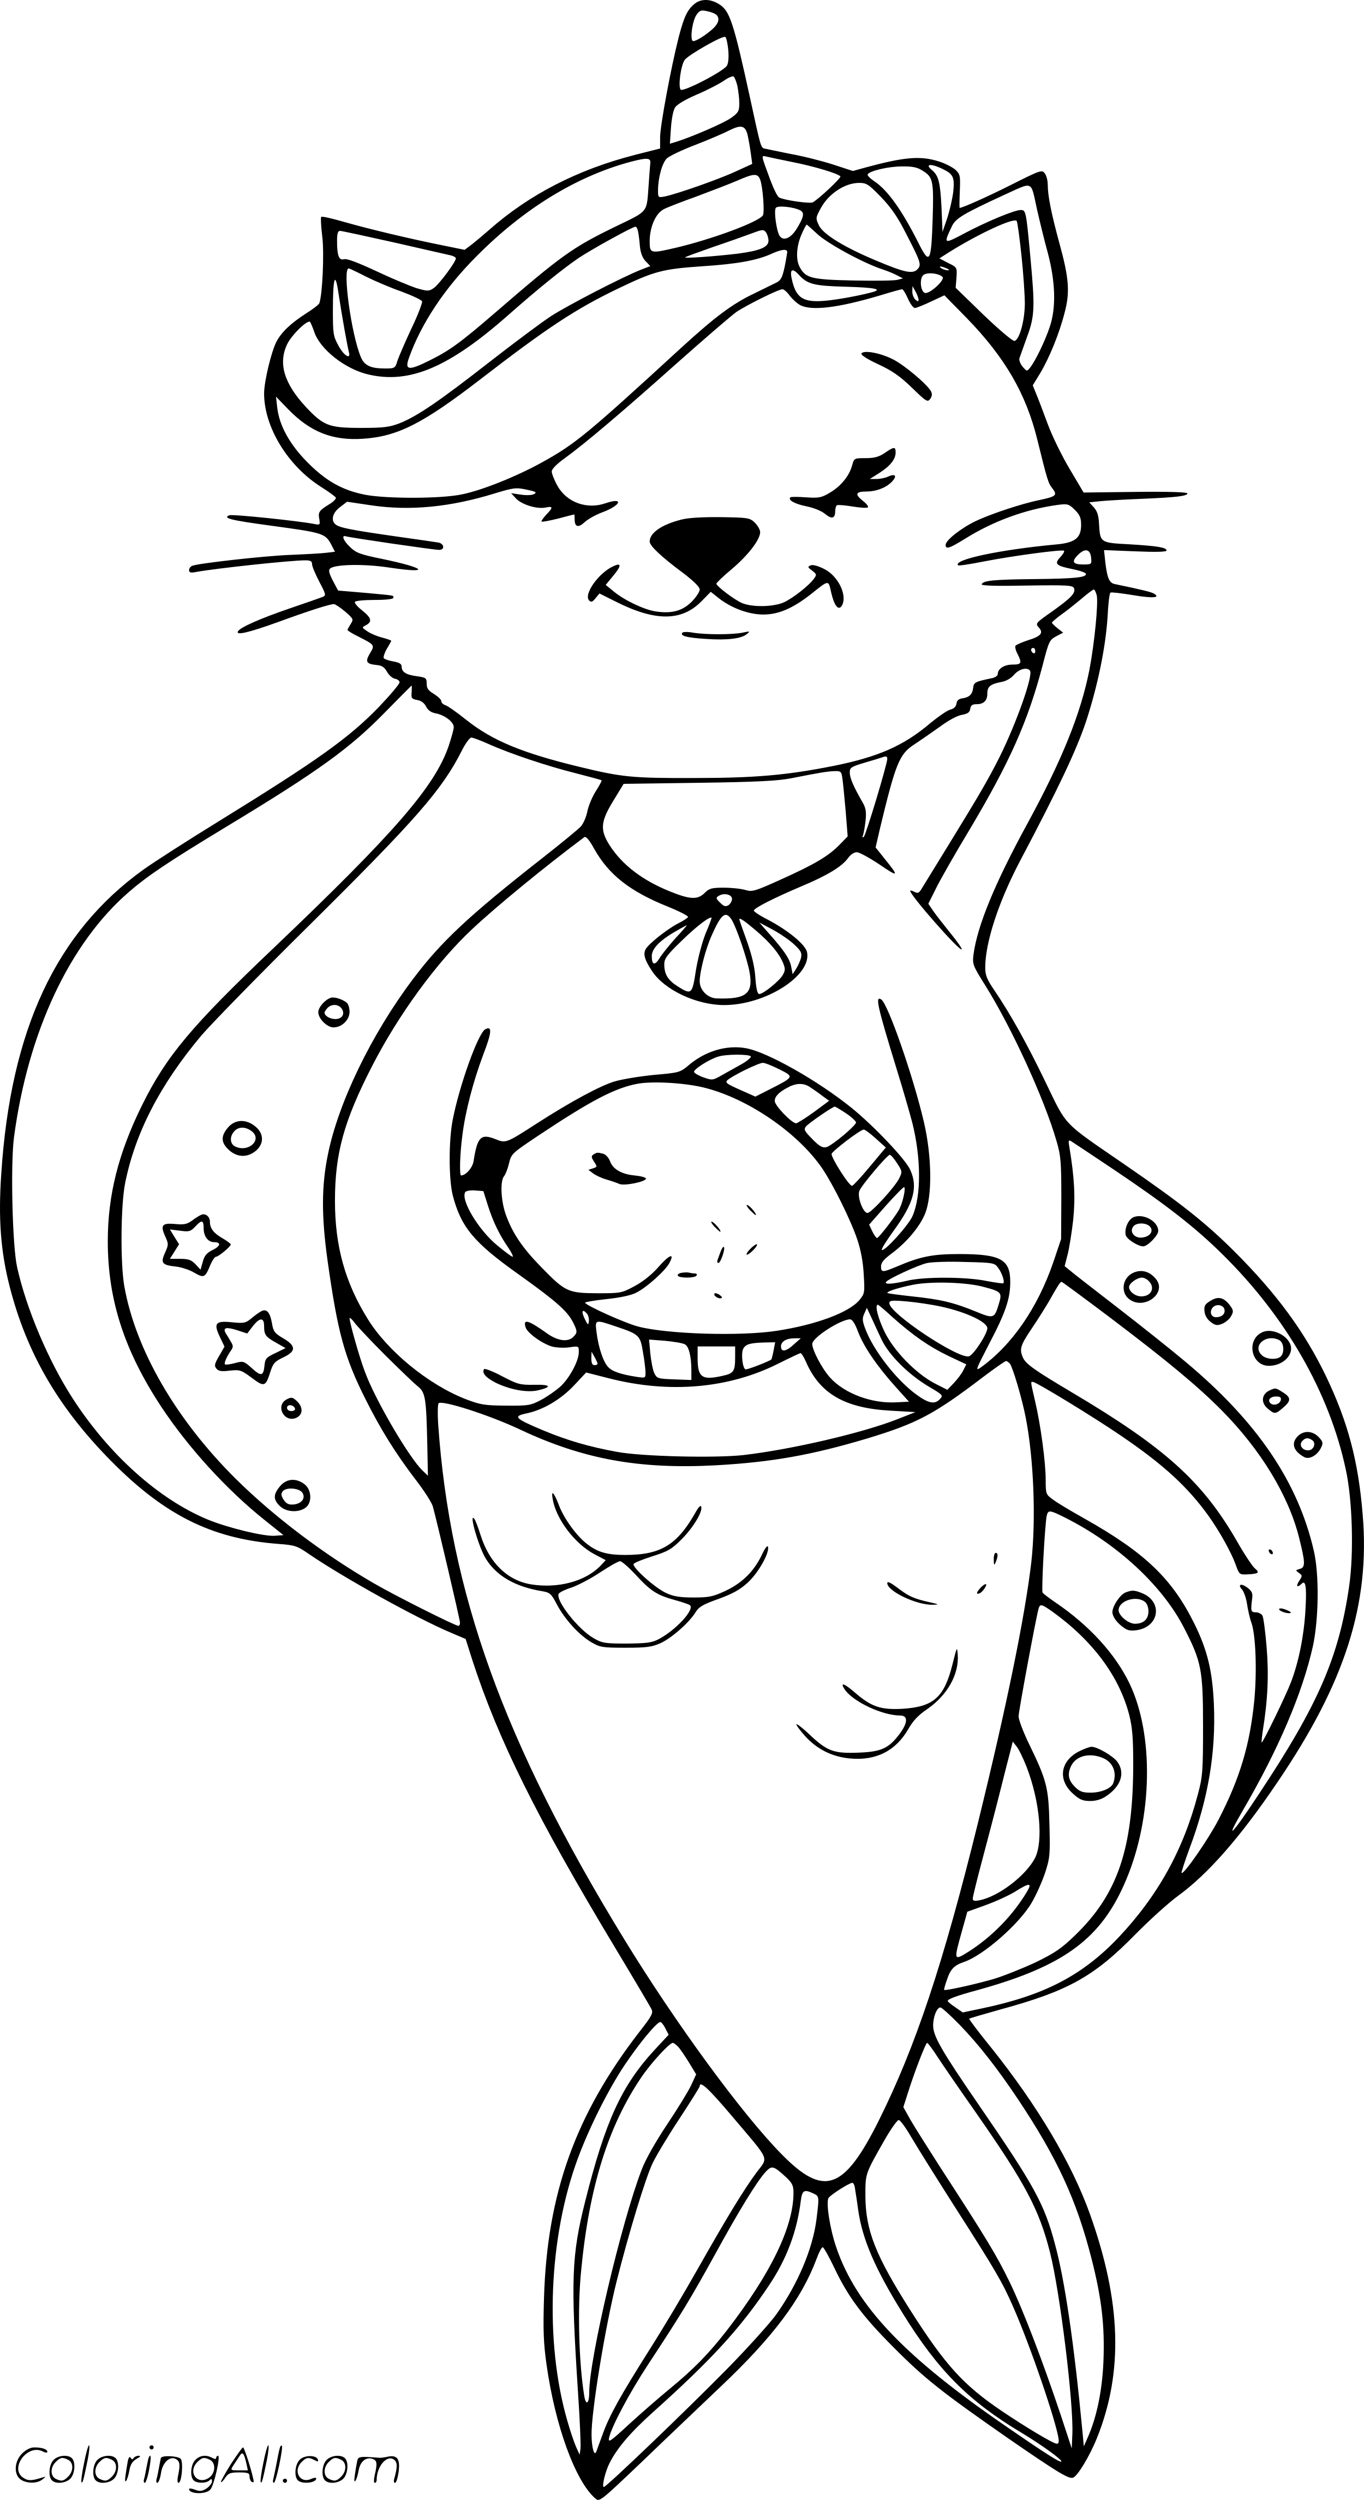<?xml version="1.0" encoding="UTF-8"?>
<svg xmlns="http://www.w3.org/2000/svg" version="1.0" viewBox="0 0 654.443 1198.874" preserveAspectRatio="xMidYMid meet">
  <g transform="translate(-0.284,1200.715) scale(0.1,-0.1)" fill="#000000" stroke="none">
    <path d="M3337 11990 c-36 -29 -51 -60 -77 -158 -38 -149 -90 -429 -90 -483 l0 -54 -122 -31 c-273 -70 -507 -190 -699 -360 -25 -22 -62 -53 -81 -68 l-36 -27 -103 21 c-160 32 -353 78 -472 112 -59 17 -110 29 -113 25 -3 -3 -1 -45 5 -94 10 -80 1 -278 -14 -320 -2 -6 -30 -28 -62 -48 -75 -48 -120 -91 -144 -137 -25 -49 -59 -191 -59 -248 0 -161 114 -348 275 -449 35 -22 66 -45 69 -50 3 -5 -11 -20 -31 -32 -49 -30 -55 -38 -48 -72 4 -27 3 -28 -23 -23 -76 15 -393 48 -409 42 -34 -14 9 -24 201 -50 257 -35 260 -36 292 -98 l14 -27 -43 -5 c-23 -3 -100 -7 -172 -10 -126 -5 -437 -40 -469 -52 -9 -3 -16 -13 -16 -21 0 -12 8 -14 33 -9 99 18 456 56 525 56 24 0 32 -4 32 -18 0 -11 16 -48 35 -85 31 -58 33 -66 17 -72 -9 -4 -81 -29 -160 -56 -143 -49 -235 -90 -247 -109 -14 -22 51 -7 192 44 151 55 248 86 268 86 6 0 30 -16 54 -36 40 -35 41 -37 26 -60 -8 -13 -15 -26 -15 -28 0 -3 24 -18 53 -32 78 -40 79 -40 55 -80 -24 -40 -18 -51 31 -56 26 -2 38 -10 51 -33 9 -16 26 -31 38 -33 12 -2 22 -10 22 -17 0 -8 -44 -60 -97 -116 -146 -151 -293 -256 -773 -552 -151 -93 -313 -197 -360 -231 -418 -301 -636 -766 -681 -1457 -15 -216 -3 -375 41 -545 80 -310 225 -563 464 -811 267 -277 498 -395 823 -420 81 -6 91 -9 150 -50 166 -113 517 -308 684 -378 l66 -28 32 -101 c125 -384 308 -753 686 -1381 89 -148 167 -280 173 -292 10 -19 4 -32 -58 -111 -306 -396 -442 -775 -457 -1274 -5 -157 -2 -221 12 -320 41 -292 137 -557 233 -642 21 -19 22 -18 230 180 114 110 281 268 370 353 253 239 390 421 463 616 11 30 24 55 29 55 5 0 29 -43 54 -95 67 -142 137 -236 286 -385 150 -151 233 -216 555 -440 234 -161 286 -193 307 -185 22 9 79 103 114 190 127 316 117 653 -34 1075 -87 242 -250 517 -471 794 -62 76 -110 140 -108 142 2 2 71 22 153 45 322 88 446 157 644 359 69 70 161 153 205 185 143 104 298 280 477 545 325 478 445 855 409 1283 -21 258 -71 444 -175 662 -104 216 -237 397 -440 600 -141 140 -256 231 -531 420 -297 204 -272 178 -374 389 -90 187 -171 332 -248 445 -35 51 -43 72 -43 108 0 120 64 316 168 513 185 350 270 531 315 665 57 173 95 360 104 505 3 61 9 113 14 115 4 3 52 -3 108 -12 94 -16 134 -13 101 7 -13 8 -54 18 -188 46 -27 5 -37 29 -46 106 l-6 57 150 -6 c100 -4 150 -3 150 4 0 15 -47 22 -183 30 -135 7 -136 8 -141 98 -2 41 -9 61 -25 79 l-22 24 58 6 c32 3 121 8 198 11 162 7 215 13 215 26 0 6 -97 9 -249 7 l-249 -3 -67 113 c-37 62 -84 158 -105 215 -21 56 -45 121 -55 144 l-17 42 36 59 c43 72 91 188 117 290 26 98 21 165 -25 332 -39 143 -56 228 -56 280 0 20 -6 45 -14 55 -13 19 -20 17 -157 -52 -115 -58 -238 -113 -252 -113 -1 0 -1 36 1 80 3 74 2 81 -21 103 -14 12 -50 31 -80 40 -88 28 -165 21 -347 -28 l-65 -18 -95 31 c-52 17 -144 40 -205 51 -60 12 -117 24 -126 26 -16 5 -18 14 -68 245 -78 358 -97 414 -145 445 -42 28 -88 29 -119 5z m101 -52 c20 -17 14 -42 -15 -69 -35 -31 -79 -59 -94 -59 -17 0 -6 93 15 125 15 22 22 25 49 19 18 -3 38 -11 45 -16z m59 -170 c3 -32 1 -63 -6 -75 -14 -27 -210 -128 -222 -116 -14 14 1 121 20 144 23 27 184 118 194 109 5 -4 11 -32 14 -62z m44 -174 c4 -22 9 -58 9 -81 0 -38 -4 -46 -39 -71 -34 -25 -197 -95 -270 -117 l-24 -7 5 75 c3 44 11 86 20 99 10 15 51 39 105 62 49 21 107 51 129 66 21 15 43 24 47 20 5 -4 13 -25 18 -46z m48 -231 c5 -21 12 -61 16 -90 l7 -52 -79 -36 c-79 -37 -282 -108 -340 -120 -32 -6 -33 -6 -33 29 0 60 20 133 43 154 12 11 74 41 138 65 64 25 134 55 155 66 61 31 81 28 93 -16z m216 -133 c106 -21 222 -56 230 -69 4 -7 -101 -106 -132 -124 -13 -8 -138 10 -162 23 -8 4 -27 43 -43 86 -45 122 -44 116 -17 110 13 -3 69 -15 124 -26z m-682 -5 c-1 -11 -5 -58 -8 -105 -10 -136 1 -122 -158 -199 -208 -101 -258 -137 -579 -414 -167 -144 -218 -181 -315 -229 -98 -49 -119 -47 -99 10 59 167 172 337 327 492 226 227 476 380 733 450 83 22 102 21 99 -5z m1408 -31 c45 -22 52 -39 46 -102 -3 -31 -16 -88 -28 -127 l-24 -70 -5 120 c-6 118 -14 149 -44 175 -40 32 -6 35 55 4z m-104 -4 c52 -31 56 -47 51 -224 -7 -219 -14 -233 -69 -123 -78 155 -147 252 -210 294 -21 14 -36 29 -33 34 10 17 100 38 164 38 48 1 74 -4 97 -19z m-777 -44 c13 -34 22 -159 13 -172 -22 -32 -241 -113 -413 -154 -129 -30 -130 -30 -130 33 1 67 29 131 68 151 17 9 87 36 157 61 69 26 156 59 193 75 82 36 100 37 112 6z m580 -84 c48 -50 80 -95 121 -177 71 -137 74 -148 53 -170 -23 -23 -63 -14 -194 41 -156 65 -257 127 -278 170 -16 34 -16 37 8 81 37 70 116 123 185 123 35 0 45 -6 105 -68z m749 -62 c12 -52 34 -144 51 -205 37 -140 41 -264 9 -357 -22 -66 -68 -161 -93 -193 -16 -20 -16 -20 -37 4 -11 14 -18 32 -15 40 3 9 19 54 36 101 38 102 39 143 16 390 -20 215 -21 220 -46 220 -30 0 -164 -56 -268 -111 -102 -54 -103 -54 -63 31 18 40 54 61 251 152 144 65 127 73 159 -72z m-1136 -2 c21 -11 16 -34 -19 -90 -28 -44 -62 -58 -80 -33 -15 21 -29 119 -19 135 8 13 86 5 118 -12z m1061 -218 c9 -85 16 -189 16 -230 -1 -83 -26 -173 -50 -178 -9 -1 -75 55 -149 126 l-133 129 4 49 c3 49 3 49 -40 70 l-42 22 47 30 c146 91 314 168 324 149 4 -7 14 -82 23 -167z m-982 107 c46 -45 222 -141 313 -171 28 -9 61 -23 75 -31 l25 -13 -27 -7 c-15 -4 -109 -5 -210 -3 -200 4 -230 11 -258 64 -20 36 -16 102 9 158 11 25 22 46 24 46 2 0 24 -20 49 -43z m-858 11 c3 -13 7 -45 9 -71 3 -32 12 -56 27 -72 l23 -24 -44 -17 c-87 -34 -356 -173 -434 -224 -44 -29 -177 -128 -295 -220 -241 -188 -344 -258 -428 -292 -49 -19 -75 -23 -187 -23 -155 0 -180 10 -267 103 -103 112 -131 208 -87 299 22 45 98 119 110 106 3 -5 12 -25 19 -46 27 -84 148 -180 261 -206 199 -46 388 35 676 290 134 118 252 214 331 268 59 40 260 151 274 151 4 0 10 -10 12 -22z m626 -45 c0 -31 -40 -48 -145 -62 -107 -13 -261 -24 -255 -18 3 3 64 25 135 50 72 24 155 54 185 65 51 19 56 20 68 5 6 -9 12 -27 12 -40z m-1799 -8 c134 -31 256 -58 272 -62 15 -3 27 -10 27 -15 0 -17 -82 -127 -107 -143 -22 -15 -29 -15 -81 0 -31 10 -118 46 -192 81 -88 41 -142 62 -156 58 -25 -7 -34 16 -34 89 0 33 4 47 14 47 7 0 123 -25 257 -55z m1889 -47 c-1 -7 -6 -40 -13 -73 -10 -47 -18 -62 -37 -72 -14 -7 -63 -31 -110 -54 -105 -50 -188 -113 -349 -260 -451 -414 -508 -461 -667 -549 -123 -68 -290 -135 -386 -154 -100 -21 -358 -21 -461 -2 -109 21 -189 65 -278 155 -86 86 -136 177 -146 263 l-6 53 59 -61 c106 -109 213 -151 359 -141 166 11 287 73 560 283 324 250 459 339 665 438 173 83 212 93 400 106 170 11 261 28 330 58 52 24 80 27 80 10z m765 -78 c13 -6 15 -9 5 -9 -8 0 -22 4 -30 9 -18 12 -2 12 25 0z m-2787 -39 c42 -21 119 -54 171 -72 51 -19 96 -40 99 -47 2 -7 -20 -66 -51 -130 -30 -64 -60 -134 -67 -154 -11 -37 -13 -38 -60 -38 -69 0 -99 14 -116 55 -46 110 -89 425 -58 425 3 0 39 -17 82 -39z m2078 8 c41 -45 72 -53 227 -57 139 -4 176 -12 125 -26 -59 -16 -160 -35 -223 -41 -108 -10 -143 12 -163 103 -11 48 2 56 34 21z m689 -10 c13 -14 -60 -81 -83 -77 -21 4 -29 63 -11 84 14 17 75 12 94 -7z m-2869 -254 c9 -49 18 -98 21 -107 10 -38 -25 -16 -50 31 -25 45 -27 58 -27 167 0 163 11 194 27 84 7 -47 20 -125 29 -175z m2754 146 c0 -11 -3 -11 -15 -1 -8 7 -15 24 -15 39 l1 26 14 -25 c8 -14 14 -31 15 -39z m-618 18 c13 -17 35 -37 50 -45 55 -29 183 -13 382 46 55 17 103 30 107 30 5 0 17 -20 28 -45 11 -25 26 -45 33 -45 7 0 42 14 78 31 l64 30 106 -108 c184 -189 286 -364 340 -585 49 -198 52 -208 73 -234 24 -32 17 -38 -63 -55 -85 -17 -238 -68 -308 -102 -70 -34 -142 -91 -142 -113 0 -23 18 -17 94 30 136 85 291 141 445 162 47 6 52 4 81 -24 24 -24 30 -39 30 -72 0 -63 -29 -86 -121 -94 -269 -25 -496 -73 -469 -100 3 -3 60 6 126 19 145 28 374 58 382 51 3 -4 -5 -17 -18 -31 -30 -32 -21 -41 58 -57 35 -7 64 -17 65 -23 3 -17 -52 -23 -248 -25 -195 -2 -246 -7 -252 -25 -2 -7 72 -9 217 -6 197 3 220 1 226 -13 9 -23 -16 -48 -109 -114 -74 -52 -77 -55 -61 -73 25 -27 12 -43 -50 -62 -30 -10 -58 -22 -61 -27 -3 -5 1 -23 10 -39 22 -44 19 -51 -24 -51 -40 0 -71 -20 -71 -46 0 -7 -12 -16 -27 -19 -82 -17 -88 -20 -91 -47 -4 -31 -18 -45 -52 -50 -17 -2 -26 -10 -28 -25 -2 -15 -13 -25 -30 -29 -15 -4 -58 -34 -97 -66 -126 -107 -247 -160 -458 -203 -231 -46 -382 -59 -677 -59 -294 -1 -343 4 -549 54 -276 67 -416 126 -540 224 -45 36 -90 68 -101 71 -11 4 -20 12 -20 20 0 7 -16 22 -35 34 -27 16 -35 27 -35 49 0 27 -3 30 -46 36 -53 7 -74 20 -74 46 0 13 -11 20 -40 25 -22 4 -43 11 -46 16 -3 5 4 26 15 45 12 19 21 37 21 38 0 2 -19 9 -42 15 -24 6 -56 19 -72 30 -28 19 -28 19 -7 30 31 17 26 35 -19 71 -22 17 -38 36 -34 41 3 5 45 9 95 9 53 0 89 4 89 10 0 13 14 10 -135 24 l-130 11 -25 47 c-18 35 -22 50 -14 58 21 21 164 24 286 5 201 -30 175 -2 -37 42 -104 21 -124 29 -152 56 -33 31 -44 60 -20 52 17 -6 422 -65 447 -65 27 0 25 28 -2 35 -13 2 -106 16 -208 30 -209 30 -268 41 -287 57 -24 19 -15 56 21 83 l34 26 114 -17 c188 -28 381 -9 595 57 89 27 102 29 152 18 44 -9 51 -13 37 -21 -10 -6 -38 -7 -64 -3 l-47 7 23 -25 c28 -30 100 -52 142 -44 37 8 38 1 3 -35 -14 -15 -24 -30 -22 -32 3 -3 38 4 79 14 41 11 76 20 78 20 1 0 2 -11 2 -24 0 -37 18 -41 48 -13 15 14 52 35 84 47 90 33 106 74 17 44 -90 -32 -188 4 -232 84 -15 27 -27 58 -27 68 0 12 25 37 63 64 95 69 267 214 536 454 134 119 263 230 287 247 49 33 202 109 221 109 7 0 23 -14 35 -31z m1446 -1257 c3 -31 2 -32 -37 -32 -51 0 -59 13 -26 46 34 34 59 28 63 -14z m27 -180 c8 -38 -11 -230 -35 -356 -41 -209 -130 -431 -299 -741 -156 -286 -238 -486 -257 -623 -6 -49 -5 -53 55 -149 127 -202 285 -547 343 -748 21 -71 23 -101 23 -275 l-1 -195 -37 -110 c-76 -221 -199 -399 -350 -507 -26 -18 -21 -7 41 113 80 152 102 218 102 299 0 108 -47 133 -245 133 -126 0 -184 -11 -297 -59 -71 -30 -78 -30 -78 0 0 18 14 34 50 61 73 54 136 129 162 193 34 87 32 273 -6 437 -51 219 -173 569 -205 589 -30 19 -20 -28 74 -334 30 -96 63 -212 75 -257 43 -172 43 -352 1 -448 -20 -45 -136 -173 -147 -162 -4 3 22 44 56 91 98 134 118 210 80 293 -22 50 -174 210 -280 296 -162 131 -404 268 -507 287 -93 17 -194 -13 -273 -79 -45 -38 -47 -38 -171 -49 -69 -7 -155 -21 -190 -32 -70 -22 -206 -95 -371 -201 -147 -95 -148 -95 -198 -75 -70 28 -87 11 -105 -106 -5 -31 -37 -68 -60 -68 -8 0 -6 100 6 190 14 115 52 260 100 388 42 109 44 141 10 123 -34 -19 -124 -269 -156 -434 -20 -103 -19 -285 0 -362 40 -153 100 -226 317 -380 178 -127 232 -175 259 -227 23 -45 23 -52 3 -72 -26 -27 -77 -20 -130 19 -87 62 -113 69 -99 26 8 -27 81 -79 128 -92 21 -5 58 -7 83 -3 44 6 44 6 44 -23 0 -43 -45 -126 -90 -167 -22 -19 -63 -48 -92 -63 -49 -26 -61 -28 -168 -27 -104 1 -122 4 -195 32 -178 70 -373 230 -468 384 -108 174 -157 348 -157 566 0 228 43 383 178 646 126 246 311 499 479 656 118 111 358 307 539 442 8 6 24 -12 48 -56 70 -124 170 -203 351 -276 57 -23 102 -46 99 -51 -3 -5 -24 -19 -47 -30 -44 -23 -120 -80 -149 -114 -23 -26 -16 -56 24 -116 60 -90 212 -161 343 -162 200 -1 424 142 400 254 -8 36 -89 103 -187 155 -38 19 -68 39 -68 44 0 12 95 60 229 117 122 51 193 94 222 134 12 17 29 29 43 29 12 0 61 -27 109 -59 92 -63 95 -59 24 28 l-43 54 21 91 c75 312 93 356 163 402 32 21 88 60 126 87 39 29 83 53 105 56 27 5 37 12 39 29 3 17 10 22 31 22 34 0 51 17 51 51 0 33 14 45 65 55 25 4 49 18 64 36 25 28 64 37 76 18 15 -24 -66 -252 -146 -413 -53 -105 -95 -178 -242 -417 -66 -107 -126 -205 -134 -218 -11 -18 -17 -20 -33 -12 -11 6 -20 8 -20 5 0 -22 237 -291 247 -281 3 3 -21 38 -54 78 -32 40 -70 88 -83 107 l-23 34 37 74 c20 41 93 169 163 285 190 319 278 516 348 783 31 120 33 123 68 142 l31 16 -27 21 c-15 12 -27 24 -27 27 0 3 20 20 44 38 25 17 68 52 97 76 29 25 56 45 60 45 4 0 10 -13 14 -28z m-295 -268 c0 -8 -4 -12 -10 -9 -5 3 -10 10 -10 16 0 5 5 9 10 9 6 0 10 -7 10 -16z m-2992 -196 c-3 -29 0 -33 27 -38 19 -3 34 -15 42 -31 9 -18 24 -29 47 -33 42 -8 86 -41 86 -66 0 -10 -11 -50 -24 -89 -66 -194 -257 -415 -841 -971 -395 -375 -514 -518 -630 -752 -114 -230 -165 -433 -165 -653 0 -281 79 -525 257 -795 130 -196 313 -397 496 -543 l90 -72 -42 -3 c-51 -4 -225 38 -322 78 -234 97 -473 311 -647 580 -116 179 -223 431 -267 630 -23 102 -32 496 -15 623 67 505 267 931 552 1177 90 78 189 144 463 310 447 270 598 379 770 556 66 67 121 123 123 123 1 1 1 -13 0 -31z m369 -249 c100 -45 281 -106 418 -140 66 -17 122 -32 124 -34 2 -3 -11 -26 -28 -53 -17 -27 -35 -70 -40 -96 -5 -26 -19 -59 -32 -73 -13 -14 -96 -82 -184 -151 -356 -279 -487 -402 -622 -582 -198 -263 -357 -591 -407 -840 -31 -151 -31 -296 -2 -505 49 -349 81 -466 183 -669 71 -142 144 -259 237 -381 42 -54 81 -114 86 -134 21 -77 130 -542 130 -556 0 -8 -3 -15 -8 -15 -15 0 -308 147 -407 205 -240 139 -478 319 -661 500 -288 286 -481 620 -535 925 -19 110 -17 385 4 492 48 241 167 472 365 708 44 52 277 291 519 530 516 511 637 650 732 838 17 34 38 62 45 62 8 0 45 -14 83 -31z m1913 -71 c0 -25 -102 -363 -112 -373 -8 -7 -9 -5 -4 8 3 10 9 42 12 70 4 41 1 60 -15 87 -43 75 -61 116 -61 142 0 24 6 28 73 48 39 11 77 23 82 25 19 7 25 5 25 -7z m-216 -90 c3 -18 10 -89 16 -157 l10 -125 -40 -41 c-53 -54 -119 -93 -281 -166 -124 -56 -137 -60 -170 -50 -20 6 -66 11 -103 11 -58 0 -70 -3 -92 -25 -34 -34 -71 -32 -169 8 -131 53 -227 127 -287 220 -47 74 -44 113 17 213 l50 82 360 5 c279 4 379 9 445 22 132 26 172 33 207 34 29 1 33 -2 37 -31z m-529 -582 c0 -10 -8 -24 -17 -30 -14 -8 -22 -6 -40 12 -20 19 -21 24 -8 32 25 17 65 8 65 -14z m-2 -99 c22 -34 74 -185 86 -251 19 -104 -15 -132 -157 -127 -44 1 -82 40 -82 82 0 46 28 154 57 219 46 104 67 121 96 77z m-124 -65 c-17 -42 -37 -117 -47 -177 -18 -118 -21 -120 -88 -78 -47 30 -64 58 -64 106 0 27 13 44 81 110 71 70 138 121 146 113 1 -1 -11 -35 -28 -74z m238 15 c70 -59 114 -112 133 -158 11 -27 11 -36 -1 -57 -16 -29 -94 -92 -113 -92 -9 0 -15 24 -19 78 -3 52 -17 109 -41 177 -20 55 -36 101 -36 103 0 10 24 -6 77 -51z m186 -69 c34 -32 38 -41 33 -65 -4 -15 -15 -39 -24 -53 l-16 -25 -8 41 c-7 31 -28 64 -80 125 l-72 82 64 -34 c35 -19 82 -51 103 -71z m-569 30 c-31 -35 -66 -78 -76 -95 -23 -38 -38 -35 -38 9 0 35 38 75 115 119 27 16 52 29 53 29 2 0 -22 -28 -54 -62z m361 -567 c3 -5 -18 -23 -47 -39 -29 -16 -72 -40 -95 -53 -40 -23 -44 -23 -84 -9 -23 8 -44 20 -46 26 -4 12 72 61 116 74 37 12 149 12 156 1z m137 -62 c72 -36 72 -36 -46 -96 l-69 -35 -74 33 c-61 27 -72 34 -61 45 20 20 150 84 171 84 10 0 45 -14 79 -31z m-356 -89 c208 -53 447 -217 563 -388 53 -79 136 -247 167 -339 17 -50 28 -109 31 -168 5 -87 5 -91 -21 -123 -51 -60 -208 -118 -396 -147 -175 -27 -525 -16 -664 20 -63 16 -256 103 -256 115 0 3 46 11 103 17 66 7 118 18 143 31 51 26 140 106 159 143 26 49 0 40 -52 -19 -31 -36 -75 -71 -114 -92 -63 -34 -67 -35 -179 -35 -142 1 -154 6 -270 125 -92 94 -139 164 -171 254 -23 66 -27 159 -8 182 7 8 18 36 24 62 11 46 15 49 136 130 258 172 373 232 482 252 74 13 230 4 323 -20z m504 3 c14 -9 40 -27 58 -41 l33 -24 -73 -54 c-40 -29 -79 -53 -85 -54 -21 0 -103 85 -103 107 0 22 20 43 65 66 39 21 75 21 105 0z m172 -125 c27 -18 48 -38 48 -44 0 -11 -74 -77 -122 -108 -31 -21 -47 -15 -97 38 -29 30 -32 38 -21 51 13 16 128 95 138 95 4 0 28 -15 54 -32z m143 -121 l48 -43 -77 -92 c-42 -51 -81 -92 -85 -92 -15 0 -103 139 -98 154 7 16 138 116 154 116 6 0 32 -19 58 -43z m1142 -149 c249 -167 392 -278 523 -408 304 -300 512 -664 590 -1031 32 -146 39 -401 16 -559 -49 -339 -148 -567 -432 -995 -131 -199 -170 -238 -78 -80 171 293 286 563 336 787 28 129 31 341 5 456 -76 332 -272 621 -617 909 -69 58 -215 174 -325 259 -110 85 -212 164 -227 177 l-27 22 14 55 c8 30 20 106 27 167 11 109 6 201 -18 347 -6 32 -5 38 7 31 8 -5 100 -66 206 -137z m-1041 32 c26 -40 27 -42 11 -74 -19 -40 -134 -166 -152 -166 -21 0 -50 77 -39 106 9 25 133 172 146 173 4 1 20 -17 34 -39z m32 -162 c-5 -24 -16 -54 -25 -68 -28 -45 -95 -130 -102 -130 -4 0 -14 14 -23 32 l-15 32 81 92 c45 50 84 90 87 88 4 -2 3 -23 -3 -46z m-1994 -43 c25 -78 55 -140 98 -202 16 -24 25 -43 20 -43 -4 0 -38 25 -74 55 -89 73 -176 218 -153 255 4 6 25 10 47 8 l40 -3 22 -70z m2447 -297 c19 -24 33 -67 26 -75 -3 -2 -39 3 -81 11 -96 20 -300 21 -381 1 -69 -16 -109 -19 -101 -6 10 15 153 81 197 91 24 5 107 8 183 5 132 -3 141 -4 157 -27z m-67 -93 c84 -22 88 -27 71 -82 -21 -70 -25 -71 -112 -35 -105 43 -169 58 -304 72 -63 7 -116 14 -118 16 -7 7 53 26 124 40 87 17 258 12 339 -11z m604 -146 c278 -210 423 -331 537 -446 186 -188 319 -406 370 -607 31 -123 32 -146 4 -153 -21 -6 -21 -7 -4 -19 17 -12 17 -15 1 -39 -17 -26 -9 -34 12 -13 20 20 25 -17 18 -131 -7 -119 -32 -244 -69 -341 -24 -63 -134 -290 -141 -290 -1 0 1 24 5 53 25 152 30 273 19 405 -6 74 -15 142 -20 151 -4 8 -19 16 -32 16 -24 0 -25 6 -17 69 3 22 -2 33 -23 49 -31 23 -49 16 -25 -10 8 -10 19 -40 23 -68 4 -27 13 -68 21 -90 21 -59 27 -232 14 -372 -21 -213 -69 -374 -172 -573 -47 -91 -167 -265 -177 -255 -2 2 15 55 38 117 90 240 127 460 117 692 -7 160 -31 258 -92 383 -108 219 -237 343 -530 508 -66 37 -135 78 -152 92 -32 23 -33 27 -33 93 0 84 -24 264 -51 378 -22 96 -22 92 -11 92 16 0 291 -168 420 -256 208 -141 324 -248 425 -389 51 -72 107 -172 128 -230 18 -50 18 -50 60 -48 52 3 57 8 31 30 -11 10 -50 68 -85 130 -165 286 -345 448 -792 713 -175 104 -220 135 -234 166 -18 41 -13 58 42 140 30 44 66 102 82 129 42 75 55 95 61 95 3 0 107 -77 232 -171z m-805 51 c117 -26 217 -73 217 -103 0 -26 -64 -125 -87 -134 -46 -18 -383 205 -383 254 0 14 11 15 82 9 46 -4 122 -15 171 -26z m-241 -47 c101 -90 177 -143 270 -188 l87 -41 -15 -30 c-8 -16 -29 -43 -46 -61 l-30 -31 -61 31 c-91 48 -197 157 -241 249 -31 65 -47 128 -31 128 2 0 33 -25 67 -57z m-49 -111 c37 -76 131 -169 230 -227 63 -37 66 -40 50 -57 -25 -28 -56 -22 -120 26 -95 72 -200 209 -238 309 -15 40 -16 52 -5 75 l12 27 21 -45 c11 -25 34 -73 50 -108z m-1413 124 c6 -8 10 -25 8 -37 -3 -19 -5 -17 -20 14 -18 37 -11 50 12 23z m-966 -201 c67 -66 135 -132 153 -146 37 -30 41 -54 46 -281 l3 -148 -24 23 c-63 58 -227 337 -277 472 -27 69 -75 241 -75 260 1 6 13 -6 27 -25 15 -19 81 -89 147 -155z m2266 115 c26 -70 91 -165 181 -265 l63 -70 -60 -3 c-118 -7 -249 42 -318 118 -39 43 -86 132 -86 162 0 30 135 117 181 118 11 0 24 -20 39 -60z m-1160 25 c110 -37 115 -42 128 -124 7 -38 12 -82 12 -97 0 -26 -1 -26 -42 -20 -77 12 -118 26 -138 48 -23 25 -46 93 -55 166 -8 62 -8 62 95 27z m852 -85 c-37 -35 -62 -39 -62 -10 0 24 26 39 65 39 l30 0 -33 -29z m-523 0 c19 -10 31 -57 31 -128 l0 -43 -82 3 c-79 3 -83 4 -96 30 -7 15 -15 57 -19 94 l-6 67 77 -6 c42 -4 85 -11 95 -17z m426 -27 c-4 -21 -9 -41 -11 -45 -5 -7 -109 -48 -123 -48 -15 0 -24 77 -12 99 12 22 32 28 105 30 l48 1 -7 -37z m-185 -35 c0 -66 -7 -77 -56 -88 -103 -24 -124 -10 -124 84 l0 56 90 0 90 0 0 -52z m-660 -30 c0 -5 -7 -8 -15 -8 -10 0 -15 10 -15 33 l1 32 14 -25 c8 -14 14 -28 15 -32z m999 10 c67 -155 187 -224 406 -236 l120 -7 -84 -33 c-169 -67 -510 -146 -741 -173 -136 -15 -484 -7 -605 15 -137 25 -239 55 -355 103 -138 58 -148 68 -80 82 80 17 164 67 228 135 l57 61 110 -28 c290 -74 576 -49 815 72 52 26 99 48 103 49 4 1 16 -17 26 -40z m979 -10 c14 -18 58 -166 76 -258 39 -199 50 -491 27 -695 -31 -264 -119 -692 -256 -1250 -167 -677 -299 -1073 -476 -1428 -167 -334 -263 -367 -464 -163 -190 192 -512 632 -759 1036 -576 941 -835 1659 -891 2470 -3 47 -2 90 2 97 13 18 244 -56 392 -126 302 -142 571 -191 939 -171 269 15 459 49 727 129 237 72 318 114 553 293 57 43 107 78 112 78 4 0 12 -6 18 -12z m265 -739 c251 -126 467 -326 571 -529 83 -161 91 -201 91 -470 0 -215 -2 -243 -24 -325 -70 -269 -193 -490 -383 -691 -175 -183 -357 -277 -660 -340 l-86 -18 -36 25 c-20 13 -36 27 -36 30 0 9 42 25 146 53 414 115 592 246 710 528 127 300 134 697 16 942 -68 141 -192 277 -352 386 -32 22 -62 44 -65 50 -6 10 11 326 20 368 7 29 14 28 88 -9z m-62 -450 c195 -140 322 -311 370 -497 15 -60 19 -109 19 -241 -1 -400 -75 -618 -278 -814 -67 -65 -98 -86 -193 -132 -63 -29 -153 -65 -200 -79 -91 -26 -231 -57 -236 -52 -2 1 4 23 13 48 17 52 35 70 82 86 92 31 264 181 324 283 21 35 49 98 64 141 24 74 26 87 22 236 -4 178 -13 211 -99 388 -27 56 -49 114 -49 130 0 25 84 475 96 517 7 23 14 22 65 -14z m-122 -747 c63 -164 80 -355 40 -435 -44 -85 -175 -185 -266 -203 -25 -5 -33 -3 -33 8 0 7 20 90 45 183 25 94 64 242 86 330 22 88 45 178 51 200 l10 40 18 -23 c11 -13 32 -57 49 -100z m0 -599 c-68 -113 -167 -214 -278 -285 -72 -45 -73 -45 -34 94 l27 97 86 31 c48 17 111 46 141 64 73 46 86 45 58 -1z m-323 -635 c93 -96 182 -210 281 -358 188 -282 281 -483 353 -765 49 -192 64 -323 57 -495 -6 -138 -32 -266 -76 -364 l-18 -41 -7 75 c-40 421 -85 726 -132 897 -51 192 -99 279 -368 670 -176 256 -216 326 -216 376 0 42 18 87 35 87 6 0 47 -37 91 -82z m-1411 -18 l16 -31 -66 -71 c-160 -173 -237 -341 -334 -726 -66 -262 -70 -374 -35 -917 9 -132 14 -253 12 -270 l-4 -30 -17 37 c-9 20 -28 76 -42 125 -110 380 -90 882 51 1261 56 150 145 327 222 443 71 106 156 209 173 209 5 0 16 -14 24 -30z m62 -89 c10 -11 33 -45 52 -76 l34 -56 -24 -52 c-13 -28 -65 -113 -116 -189 -54 -81 -104 -169 -121 -215 -97 -250 -252 -909 -252 -1068 0 -56 -16 -67 -24 -18 -26 159 -33 420 -15 599 38 401 130 695 289 929 46 68 135 165 151 165 5 0 16 -9 26 -19z m1244 -48 c24 -37 108 -159 186 -270 237 -340 302 -463 354 -669 48 -191 113 -721 107 -869 l-3 -70 -51 155 c-88 263 -182 509 -248 645 -62 127 -109 205 -333 550 -60 94 -125 196 -143 228 l-33 59 18 56 c31 101 89 252 96 252 4 0 26 -30 50 -67z m-983 -288 c183 -216 172 -190 115 -266 -63 -85 -146 -222 -283 -464 -62 -110 -165 -283 -230 -385 -140 -222 -191 -312 -225 -405 -14 -38 -28 -77 -31 -85 -10 -25 -22 18 -23 78 -2 108 65 518 120 737 58 231 140 501 174 570 19 39 77 135 130 215 52 79 95 148 95 152 0 29 44 -12 158 -147z m857 -97 c27 -46 119 -193 205 -328 201 -314 232 -367 284 -486 81 -183 207 -552 218 -634 2 -17 -1 -24 -11 -22 -23 5 -148 80 -261 156 -185 125 -271 220 -437 480 -170 267 -217 387 -218 551 0 110 -3 103 97 278 28 48 56 87 63 87 7 0 34 -37 60 -82z m-602 -191 c31 -29 37 -41 37 -76 0 -163 -109 -387 -319 -659 -88 -113 -158 -185 -276 -282 -49 -40 -136 -116 -193 -168 -91 -84 -102 -92 -97 -66 13 56 97 214 187 351 164 249 205 318 319 524 118 216 205 357 246 401 29 31 37 29 96 -25z m331 -49 c2 -13 10 -61 16 -107 20 -142 80 -282 214 -498 169 -273 315 -420 567 -571 97 -58 201 -133 194 -140 -5 -6 -71 35 -255 162 -496 339 -729 583 -825 866 -30 87 -50 214 -37 236 8 14 95 70 114 73 4 1 10 -9 12 -21z m-199 -30 c29 -13 29 -14 15 -126 -18 -139 -88 -306 -191 -452 -29 -41 -136 -160 -238 -264 -201 -204 -579 -566 -591 -566 -11 0 7 75 27 114 38 75 101 148 210 246 278 249 419 402 556 608 84 125 134 258 152 405 7 50 15 56 60 35z M4136 10312 c-4 -7 29 -28 81 -52 67 -31 104 -57 161 -112 69 -67 75 -71 88 -54 9 13 10 24 4 36 -18 34 -131 129 -185 155 -60 30 -138 44 -149 27z M4248 9835 c-28 -19 -50 -25 -92 -25 -55 0 -55 0 -65 -36 -14 -50 -54 -99 -107 -130 -40 -24 -53 -26 -114 -22 -38 3 -72 3 -75 0 -13 -13 22 -32 77 -43 35 -7 72 -22 89 -36 32 -27 49 -23 49 12 0 13 4 26 8 29 5 3 39 0 76 -6 36 -6 69 -8 73 -4 4 4 -7 18 -25 32 -39 31 -34 44 19 44 48 0 97 20 123 49 24 26 14 38 -19 23 -14 -7 -40 -12 -57 -12 l-32 0 46 29 c52 33 78 66 78 98 0 29 -7 29 -52 -2z M3275 9516 c-97 -24 -155 -64 -155 -106 0 -20 53 -71 158 -149 54 -41 82 -69 82 -81 0 -11 -18 -38 -39 -59 -44 -44 -96 -58 -173 -46 -54 8 -151 54 -201 96 l-38 31 37 45 c39 47 39 63 0 45 -72 -33 -145 -137 -116 -165 9 -9 16 -7 30 11 l19 23 78 -39 c190 -96 317 -95 412 2 l44 45 39 -31 c60 -47 143 -78 213 -78 73 0 141 29 229 98 88 70 83 69 97 7 14 -61 34 -88 50 -64 30 47 -15 143 -83 177 -29 15 -54 22 -65 18 -16 -7 -16 -9 6 -25 22 -17 23 -20 10 -38 -23 -33 -101 -94 -144 -114 -50 -23 -152 -25 -202 -4 -37 16 -123 81 -123 93 0 4 33 36 74 70 78 66 136 141 136 177 0 12 -12 32 -26 46 -24 23 -33 24 -162 26 -85 1 -156 -3 -187 -11z M3276 8972 c-9 -15 22 -23 115 -29 100 -7 168 1 195 23 17 14 16 15 -21 7 -51 -10 -177 -10 -237 0 -27 5 -49 4 -52 -1z M2325 5441 c-11 -19 9 -41 58 -66 69 -33 148 -47 199 -36 71 16 65 29 -15 27 -69 -1 -80 2 -155 41 -45 24 -84 39 -87 34z M1590 7222 c-28 -9 -60 -46 -60 -69 0 -31 42 -73 73 -73 40 0 77 36 77 75 0 18 -6 37 -13 43 -20 17 -61 30 -77 24z m53 -53 c16 -25 1 -49 -31 -49 -26 0 -52 15 -52 31 0 4 7 15 16 24 20 19 53 16 67 -6z M1096 6599 c-33 -39 -33 -69 0 -102 34 -34 75 -42 113 -23 59 31 68 90 20 130 -45 38 -99 36 -133 -5z m112 -15 c58 -41 -14 -108 -79 -74 -23 13 -25 47 -2 72 20 22 51 23 81 2z M970 6182 c-8 -3 -28 -15 -45 -28 -25 -18 -39 -21 -81 -17 -63 6 -73 -5 -49 -58 17 -37 17 -41 0 -79 -23 -50 -15 -60 52 -67 26 -3 67 -16 89 -30 46 -26 51 -24 77 40 9 20 20 37 26 37 12 0 71 49 71 59 0 4 -18 17 -40 30 -42 24 -60 47 -60 79 0 24 -20 41 -40 34z m10 -66 c0 -38 21 -66 50 -66 35 0 31 -19 -6 -37 -29 -14 -40 -27 -48 -56 l-11 -39 -24 26 c-20 21 -34 26 -74 26 l-49 0 22 35 22 35 -22 35 -22 36 48 -6 c44 -6 51 -4 73 19 32 35 41 33 41 -8z M1255 5718 c-11 -6 -33 -22 -48 -35 -26 -21 -35 -23 -93 -17 -78 8 -88 -5 -55 -73 l21 -44 -26 -45 c-22 -38 -24 -47 -13 -60 10 -13 25 -15 64 -10 49 5 55 3 105 -34 61 -46 67 -44 90 28 13 41 21 50 63 70 62 29 61 55 -3 92 -39 23 -46 32 -52 70 -10 55 -26 73 -53 58z m15 -70 c0 -43 7 -52 59 -81 l44 -25 -49 -24 c-43 -20 -49 -27 -52 -58 -5 -53 -16 -55 -60 -15 -39 35 -42 36 -82 25 -23 -6 -45 -9 -48 -6 -5 6 9 38 30 68 10 14 10 22 0 38 -6 11 -17 29 -24 40 -19 30 -2 35 52 18 l49 -16 26 34 c34 44 55 44 55 2z M1380 5297 c-59 -29 -14 -116 45 -89 32 15 33 51 2 80 -19 18 -26 20 -47 9z m38 -44 c2 -8 -5 -13 -17 -13 -12 0 -21 6 -21 16 0 18 31 15 38 -3z M1346 4879 c-32 -38 -33 -63 -1 -94 29 -29 88 -34 123 -9 33 23 31 86 -4 113 -40 31 -87 28 -118 -10z m108 -31 c16 -26 -4 -52 -42 -56 -24 -2 -34 3 -48 22 -13 22 -14 29 -4 42 17 20 79 15 94 -8z M2851 6471 c-12 -8 -12 -13 2 -35 16 -24 16 -25 -5 -32 l-22 -7 21 -16 c11 -9 40 -23 64 -30 24 -7 53 -17 64 -22 24 -10 128 11 127 26 -1 6 -25 12 -55 15 -63 6 -105 31 -118 70 -6 15 -20 31 -32 34 -28 7 -29 7 -46 -3z M3599 6206 c14 -14 27 -26 29 -26 10 0 -26 44 -39 48 -8 3 -3 -7 10 -22z M3429 6126 c14 -14 27 -26 29 -26 10 0 -26 44 -39 48 -8 3 -3 -7 10 -22z M3600 6015 c-13 -14 -19 -25 -13 -25 5 0 20 11 33 25 13 14 19 25 13 25 -5 0 -20 -11 -33 -25z M3460 6004 c-6 -16 -13 -35 -15 -41 -2 -7 0 -13 5 -13 10 0 34 69 26 77 -3 3 -10 -7 -16 -23z M3272 5903 c-12 -2 -20 -9 -17 -14 8 -12 82 -12 90 1 3 6 0 10 -9 10 -8 0 -20 2 -28 4 -7 2 -23 1 -36 -1z M3430 5800 c0 -12 28 -25 36 -17 3 3 -4 10 -15 17 -15 7 -21 7 -21 0z M5442 6170 c-26 -11 -45 -55 -38 -86 5 -20 59 -54 84 -54 21 0 72 52 72 74 0 46 -71 85 -118 66z m79 -46 c18 -22 -1 -48 -39 -52 -37 -4 -62 29 -41 54 15 19 63 18 80 -2z M5442 5904 c-55 -23 -65 -97 -19 -129 72 -51 179 31 127 97 -29 37 -69 49 -108 32z m72 -40 c33 -32 13 -74 -35 -74 -29 0 -59 23 -59 45 0 17 38 45 62 45 9 0 24 -7 32 -16z M5811 5769 c-27 -16 -32 -25 -29 -51 2 -20 13 -38 30 -51 23 -17 31 -18 56 -8 16 7 35 23 42 37 12 21 11 28 -6 51 -29 38 -56 45 -93 22z m67 -43 c4 -20 -13 -36 -41 -36 -23 0 -33 26 -16 46 16 20 53 14 57 -10z M6064 5620 c-85 -33 -60 -166 30 -163 69 2 121 58 98 107 -20 44 -86 72 -128 56z m77 -40 c22 -12 26 -59 7 -78 -17 -17 -68 -15 -90 5 -50 45 19 106 83 73z M6092 5338 c-36 -18 -40 -57 -8 -85 34 -29 38 -29 75 3 39 33 39 49 -1 74 -37 23 -35 22 -66 8z m56 -45 c-4 -20 -35 -30 -50 -15 -15 15 0 32 28 32 19 0 25 -5 22 -17z M6230 5120 c-34 -34 -22 -72 31 -101 25 -13 64 10 81 47 10 21 8 28 -12 49 -29 31 -72 33 -100 5z m68 -19 c20 -12 10 -45 -14 -49 -29 -4 -51 23 -34 43 14 17 29 19 48 6z M6090 4571 c0 -5 5 -13 10 -16 6 -3 10 -2 10 4 0 5 -4 13 -10 16 -5 3 -10 2 -10 -4z M6140 4290 c0 -11 48 -25 56 -17 3 2 -9 9 -25 15 -18 7 -31 7 -31 2z M2655 4816 c17 -96 107 -213 199 -262 l55 -29 -25 -27 c-73 -75 -204 -110 -334 -89 -113 19 -199 103 -241 235 -12 39 -26 75 -31 80 -27 32 22 -139 57 -194 52 -82 141 -133 270 -154 36 -6 43 -12 69 -62 38 -72 106 -147 165 -182 43 -25 53 -27 166 -27 102 0 127 4 167 22 53 24 138 99 168 148 16 26 36 38 110 64 66 24 103 44 139 77 51 46 105 141 99 172 -3 11 -15 -5 -32 -42 -38 -77 -93 -131 -174 -169 -59 -27 -77 -31 -152 -31 -64 0 -96 5 -130 21 -54 24 -166 125 -157 140 4 6 44 22 91 37 73 23 91 33 139 81 56 56 103 134 94 157 -2 8 -12 -2 -23 -21 -91 -163 -169 -211 -342 -211 -86 0 -132 13 -183 53 -50 38 -112 124 -135 187 -24 62 -38 75 -29 26z m397 -360 c71 -78 103 -99 188 -122 36 -10 69 -21 73 -25 24 -20 -66 -118 -148 -162 -34 -18 -57 -21 -155 -22 -107 0 -118 2 -161 27 -73 43 -179 177 -166 211 3 7 29 20 60 30 30 10 92 42 137 72 46 30 89 55 98 55 8 0 41 -29 74 -64z M4771 4528 c0 -28 2 -30 9 -13 12 28 12 45 0 45 -5 0 -10 -15 -9 -32z M4260 4415 c0 -39 141 -106 219 -104 32 1 30 2 -19 13 -75 17 -98 28 -153 70 -32 24 -47 31 -47 21z M4707 4392 c-20 -22 -22 -33 -4 -26 15 6 40 44 29 44 -5 0 -16 -8 -25 -18z M4573 4026 c-40 -160 -91 -205 -243 -214 -102 -5 -146 10 -223 76 -54 47 -75 54 -52 18 39 -59 181 -126 267 -126 39 0 37 -36 -5 -91 -50 -66 -86 -83 -193 -87 -118 -5 -150 6 -230 80 -35 34 -67 59 -70 56 -2 -3 16 -28 41 -56 58 -64 130 -100 216 -108 125 -12 221 37 281 143 22 38 47 65 90 94 96 66 153 167 146 261 -3 41 -4 38 -25 -46z M5403 4370 c-27 -11 -63 -66 -63 -95 1 -22 23 -53 58 -76 17 -12 33 -14 64 -9 104 19 119 136 22 176 -38 16 -50 16 -81 4z m92 -44 c11 -8 18 -26 18 -46 0 -38 -23 -60 -65 -60 -31 0 -78 39 -78 65 0 45 83 72 125 41z M5180 3608 c-90 -46 -103 -136 -30 -202 33 -30 48 -36 84 -36 28 0 54 8 76 23 72 48 92 112 54 165 -21 28 -96 72 -124 72 -9 0 -36 -10 -60 -22z m115 -32 c48 -20 68 -70 49 -121 -10 -25 -58 -45 -109 -45 -38 0 -52 5 -76 29 -31 32 -36 61 -16 101 24 47 88 63 152 36z M406 194 c-10 -47 -15 -88 -12 -91 5 -6 9 7 30 110 7 37 10 67 6 67 -4 0 -15 -39 -24 -86z M720 270 c0 -5 5 -10 10 -10 6 0 10 5 10 10 0 6 -4 10 -10 10 -5 0 -10 -4 -10 -10z M1266 194 c-10 -47 -15 -88 -12 -91 5 -6 9 7 30 110 7 37 10 67 6 67 -4 0 -15 -39 -24 -86z M1346 269 c-3 -8 -10 -41 -16 -74 -6 -33 -14 -68 -16 -77 -3 -10 -1 -18 3 -18 10 0 46 171 38 178 -2 3 -7 -1 -9 -9z M109 241 c-38 -38 -41 -101 -7 -125 29 -20 79 -20 104 0 18 14 18 15 1 10 -53 -17 -69 -17 -92 -2 -69 45 21 166 94 126 12 -6 21 -7 21 -1 0 12 -25 21 -62 21 -19 0 -39 -10 -59 -29z M1110 189 c-28 -45 -49 -83 -47 -85 2 -3 12 7 21 21 14 21 24 25 66 25 43 0 50 -3 50 -19 0 -11 5 -23 10 -26 6 -3 10 -3 10 1 0 20 -44 164 -51 164 -4 0 -30 -37 -59 -81z m75 4 l7 -33 -42 0 c-42 0 -42 0 -28 23 8 12 21 32 29 44 15 25 22 18 34 -34z M260 210 c-22 -22 -27 -79 -8 -98 19 -19 66 -14 88 8 22 22 27 79 8 98 -19 19 -66 14 -88 -8z m71 0 c25 -14 25 -54 -1 -80 -23 -23 -33 -24 -61 -10 -25 14 -25 54 1 80 23 23 33 24 61 10z M470 210 c-22 -22 -27 -79 -8 -98 19 -19 66 -14 88 8 22 22 27 79 8 98 -19 19 -66 14 -88 -8z m71 0 c25 -14 25 -54 -1 -80 -23 -23 -33 -24 -61 -10 -25 14 -25 54 1 80 23 23 33 24 61 10z M616 204 c-3 -16 -8 -47 -11 -69 -8 -51 10 -26 19 27 5 27 15 42 34 53 18 10 22 14 10 15 -9 0 -20 -5 -24 -11 -5 -8 -9 -8 -14 1 -5 8 -10 3 -14 -16z M717 223 c-2 -4 -7 -26 -11 -48 -4 -22 -9 -48 -12 -57 -3 -10 -1 -18 4 -18 4 0 14 28 20 62 11 58 10 81 -1 61z M775 220 c-1 -3 -5 -23 -9 -45 -4 -22 -9 -48 -12 -57 -3 -10 -1 -18 4 -18 5 0 13 20 17 45 7 53 44 87 74 68 17 -11 19 -28 8 -80 -4 -18 -3 -33 2 -33 16 0 24 99 11 115 -12 14 -87 18 -95 5z M940 210 c-22 -22 -27 -79 -8 -98 15 -15 61 -15 76 0 9 9 12 8 12 -5 0 -9 -12 -24 -26 -34 -21 -13 -32 -15 -55 -6 -16 6 -29 8 -29 3 0 -24 81 -27 102 -2 18 19 50 162 37 162 -5 0 -9 -5 -9 -10 0 -7 -6 -7 -19 0 -30 16 -59 12 -81 -10z m71 0 c29 -16 25 -65 -6 -86 -56 -37 -103 28 -55 76 23 23 33 24 61 10z M1441 211 c-23 -23 -28 -80 -9 -99 19 -19 88 -13 88 9 0 5 -11 4 -24 -2 -54 -25 -89 38 -46 81 23 23 33 24 62 9 16 -9 19 -8 16 3 -8 22 -64 22 -87 -1z M1570 210 c-22 -22 -27 -79 -8 -98 19 -19 66 -14 88 8 22 22 27 79 8 98 -19 19 -66 14 -88 -8z m71 0 c25 -14 25 -54 -1 -80 -23 -23 -33 -24 -61 -10 -25 14 -25 54 1 80 23 23 33 24 61 10z M1716 201 c-3 -14 -8 -44 -11 -66 -8 -51 10 -26 19 27 8 41 35 63 66 53 22 -7 24 -21 11 -77 -5 -22 -5 -38 0 -38 5 0 9 6 9 13 0 68 51 125 85 97 15 -13 15 -35 -1 -92 -3 -10 -1 -18 4 -18 6 0 13 23 17 50 9 63 -5 84 -49 76 -17 -4 -35 -6 -41 -6 -101 8 -104 7 -109 -19z M1360 110 c0 -5 5 -10 10 -10 6 0 10 5 10 10 0 6 -4 10 -10 10 -5 0 -10 -4 -10 -10z"></path>
  </g>
</svg>
